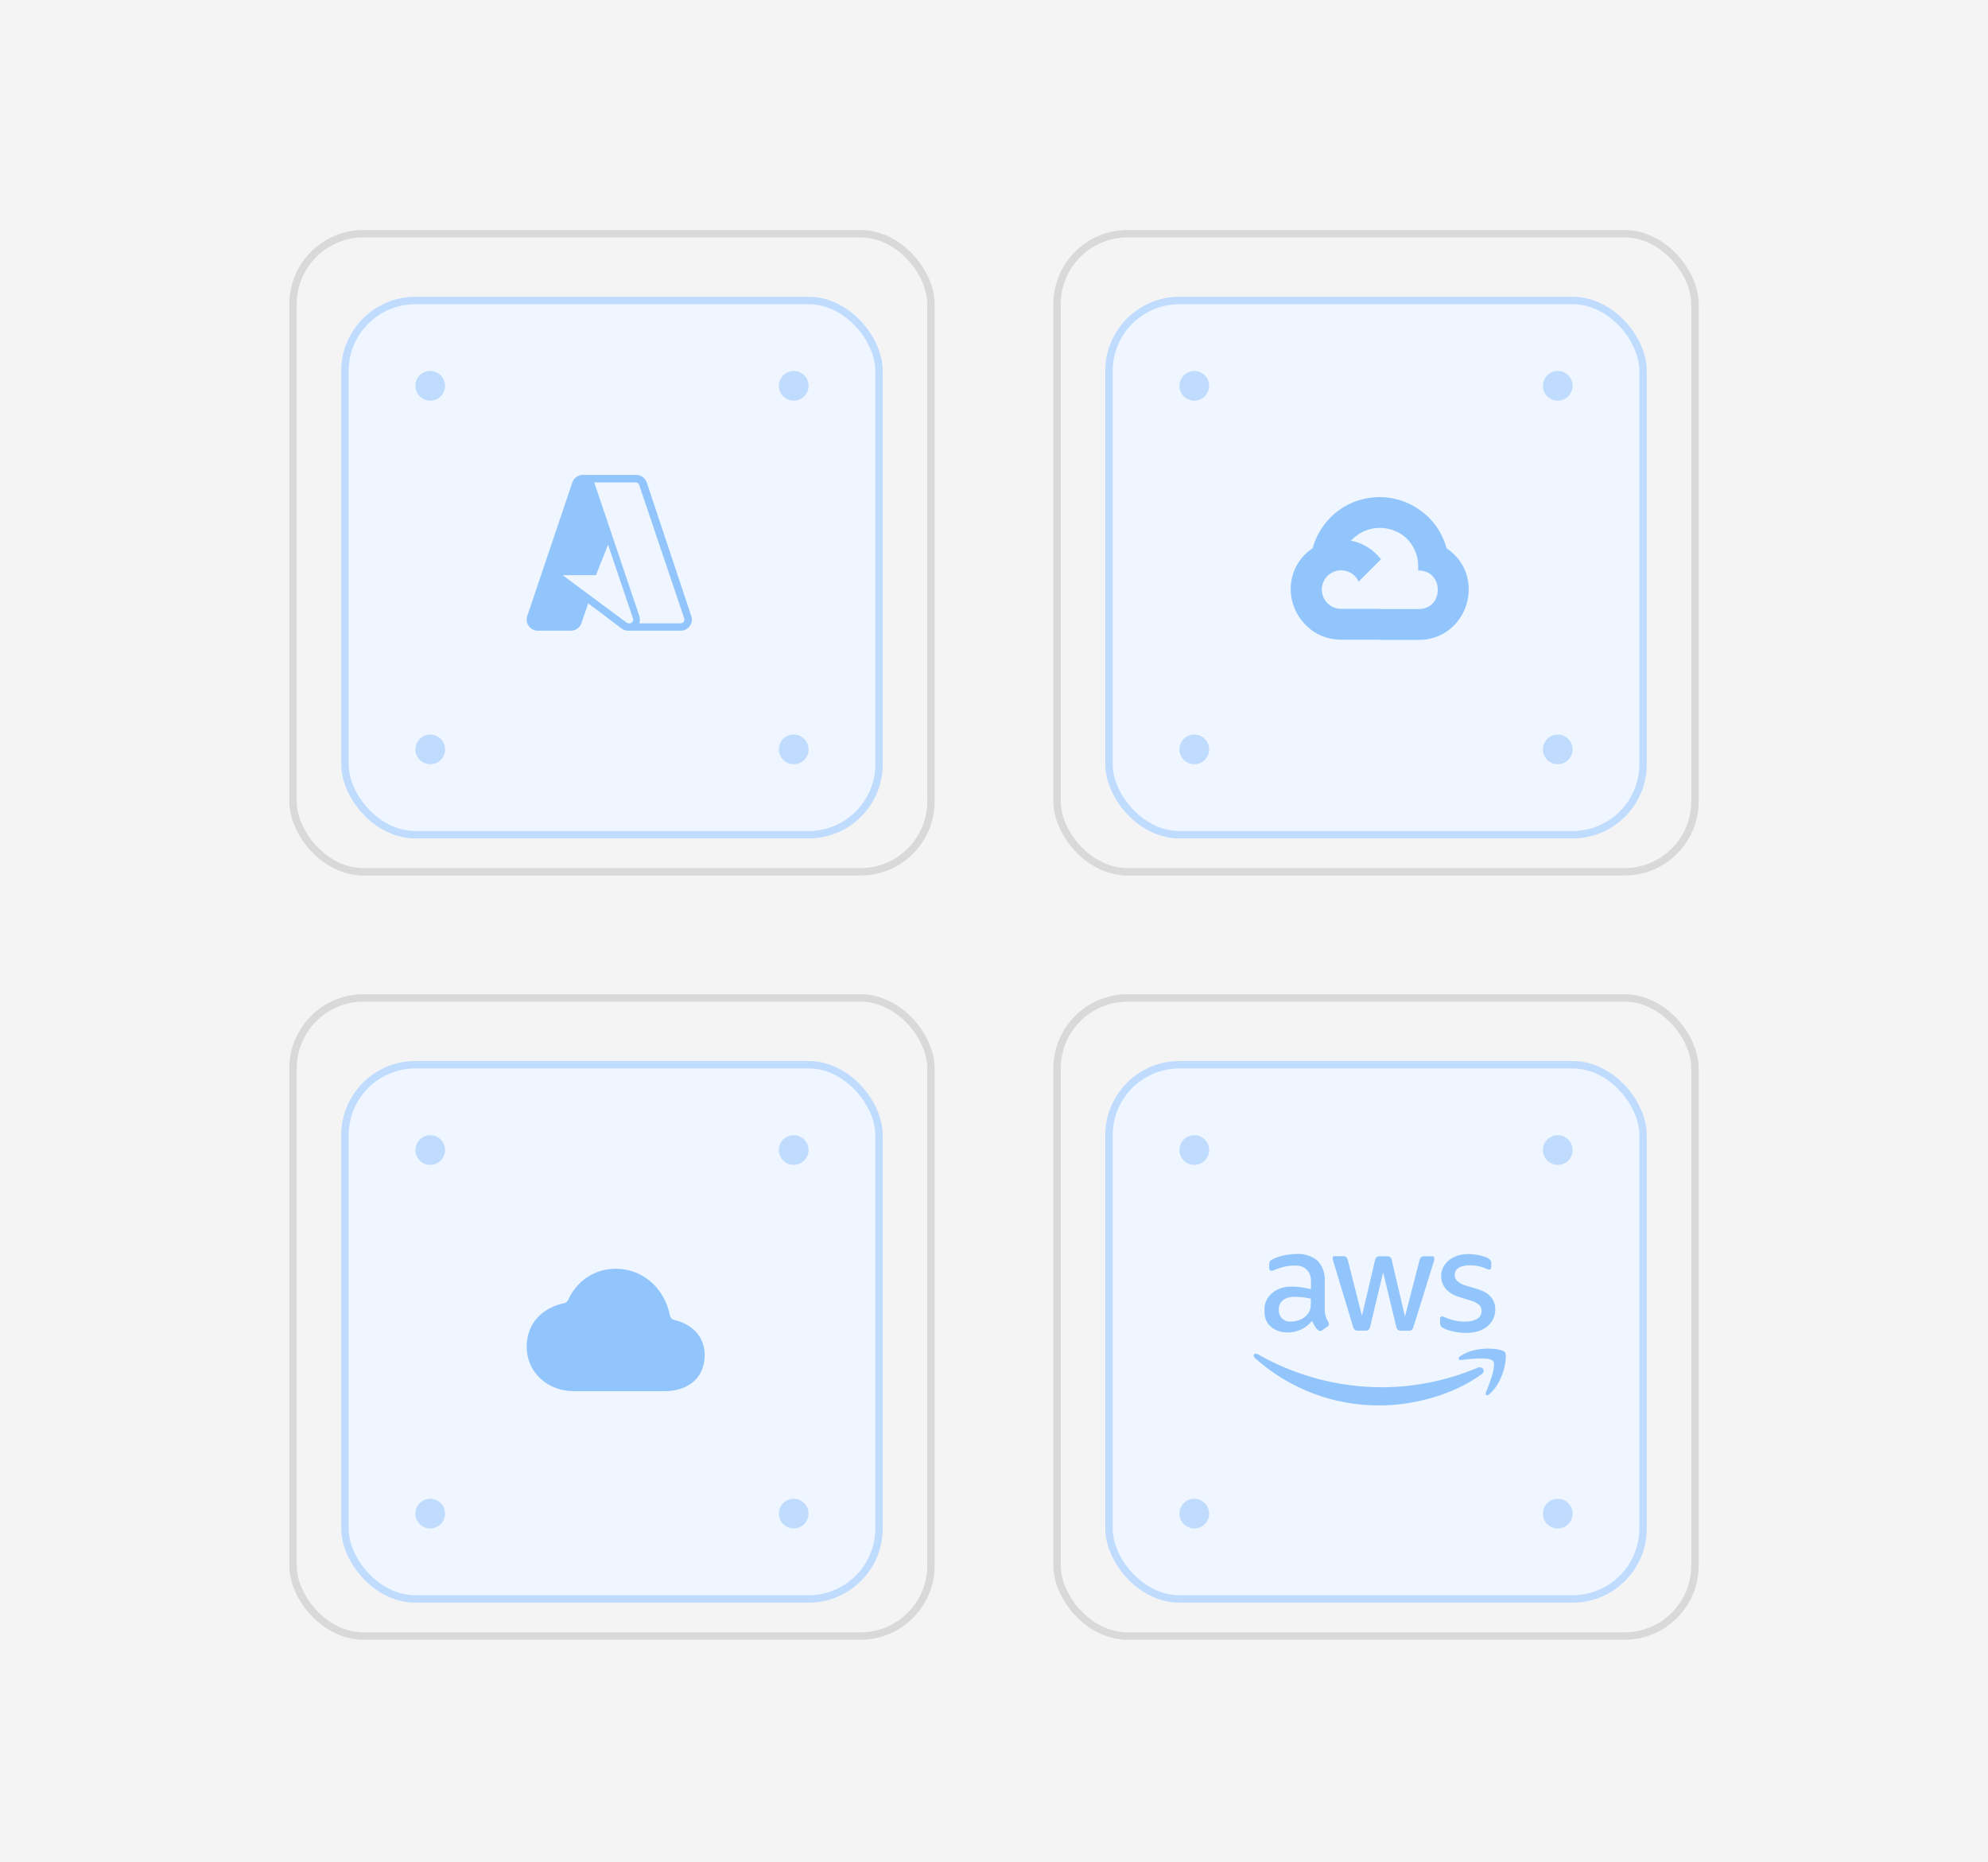 <svg width="268" height="251" viewBox="0 0 268 251" fill="none" xmlns="http://www.w3.org/2000/svg">
<rect width="268" height="251" fill="#F4F4F5"/>
<rect x="39.5" y="31.5" width="86" height="86" rx="9.5" stroke="#D9D9D9"/>
<g filter="url(#filter0_dd_1223_6782)">
<rect x="46" y="38" width="73" height="73" rx="10" fill="#EFF6FF"/>
<rect x="46.5" y="38.5" width="72" height="72" rx="9.5" stroke="#BFDBFE"/>
<circle cx="58" cy="50" r="2" fill="#BFDBFE"/>
<circle cx="58" cy="99" r="2" fill="#BFDBFE"/>
<circle cx="107" cy="50" r="2" fill="#BFDBFE"/>
<circle cx="107" cy="99" r="2" fill="#BFDBFE"/>
</g>
<path fill-rule="evenodd" clip-rule="evenodd" d="M93.19 83.022L87.19 65.022C87.085 64.712 86.882 64.444 86.611 64.26C86.34 64.075 86.017 63.985 85.69 64.002H78.58C78.265 64.001 77.958 64.099 77.703 64.282C77.447 64.465 77.255 64.724 77.155 65.022L71.08 83.022C71.001 83.254 70.98 83.502 71.019 83.744C71.058 83.986 71.156 84.215 71.304 84.41C71.452 84.605 71.646 84.761 71.868 84.865C72.091 84.968 72.335 85.015 72.58 85.002H76.975C77.287 85 77.59 84.9 77.843 84.717C78.095 84.535 78.285 84.278 78.385 83.982L79.3 81.312L83.8 84.717C84.061 84.906 84.377 85.006 84.7 85.002H91.72C91.962 85.01 92.203 84.959 92.421 84.854C92.639 84.748 92.829 84.592 92.973 84.397C93.118 84.202 93.213 83.976 93.25 83.736C93.288 83.497 93.267 83.252 93.19 83.022ZM84.76 84.012C84.651 84.012 84.545 83.975 84.46 83.907L75.985 77.622L75.85 77.517H80.35L80.47 77.202L81.97 73.407L85.33 83.352C85.357 83.435 85.362 83.524 85.344 83.61C85.327 83.696 85.288 83.776 85.23 83.843C85.173 83.909 85.1 83.959 85.017 83.989C84.935 84.019 84.846 84.027 84.76 84.012ZM91.764 84.012H86.185C86.297 83.692 86.297 83.342 86.185 83.022L80.11 65.022H85.69C85.796 65.023 85.899 65.056 85.985 65.118C86.071 65.18 86.135 65.267 86.17 65.367L92.245 83.367C92.265 83.442 92.268 83.52 92.254 83.596C92.24 83.673 92.208 83.744 92.162 83.807C92.116 83.869 92.056 83.92 91.987 83.955C91.918 83.991 91.842 84.01 91.764 84.012Z" fill="#93C5FD"/>
<rect x="142.5" y="31.5" width="86" height="86" rx="9.5" stroke="#D9D9D9"/>
<g filter="url(#filter1_dd_1223_6782)">
<rect x="149" y="38" width="73" height="73" rx="10" fill="#EFF6FF"/>
<rect x="149.5" y="38.5" width="72" height="72" rx="9.5" stroke="#BFDBFE"/>
<circle cx="161" cy="50" r="2" fill="#BFDBFE"/>
<circle cx="161" cy="99" r="2" fill="#BFDBFE"/>
<circle cx="210" cy="50" r="2" fill="#BFDBFE"/>
<circle cx="210" cy="99" r="2" fill="#BFDBFE"/>
<path d="M186.19 65.002C184.102 64.954 182.058 65.607 180.384 66.856C178.71 68.106 177.503 69.88 176.956 71.895C176.901 71.909 177.009 71.876 176.956 71.895C173.081 74.447 173.034 80.005 176.709 82.837L176.715 82.829L176.708 82.859C177.882 83.746 179.314 84.222 180.785 84.216H185.958L185.988 84.246H191.18C197.867 84.299 200.556 75.641 195.015 71.895C194.538 70.136 193.557 68.554 192.194 67.344L192.151 67.386L192.157 67.337C190.505 65.88 188.392 65.053 186.19 65.002ZM185.832 69.148C187.076 69.109 188.35 69.516 189.318 70.299C189.913 70.796 190.39 71.42 190.712 72.126C191.034 72.832 191.194 73.601 191.18 74.376V74.894C194.71 74.825 194.71 80.156 191.18 80.088H185.987L185.979 80.097V80.056H180.785C180.417 80.056 180.053 79.978 179.718 79.826C179.335 79.653 179.001 79.39 178.743 79.059C178.485 78.728 178.31 78.339 178.235 77.926C178.16 77.513 178.186 77.088 178.311 76.687C178.436 76.286 178.657 75.921 178.954 75.624C179.251 75.327 179.615 75.107 180.016 74.982C180.417 74.857 180.842 74.831 181.255 74.906C181.668 74.981 182.057 75.155 182.388 75.414C182.719 75.672 182.983 76.007 183.156 76.389L186.169 73.377C185.168 72.072 183.724 71.178 182.11 70.862C182.128 70.853 182.15 70.837 182.164 70.84C182.631 70.327 183.197 69.913 183.827 69.622C184.458 69.332 185.14 69.171 185.834 69.15L185.832 69.148Z" fill="#93C5FD"/>
</g>
<rect x="39.5" y="134.5" width="86" height="86" rx="9.5" stroke="#D9D9D9"/>
<g filter="url(#filter2_dd_1223_6782)">
<rect x="46" y="141" width="73" height="73" rx="10" fill="#EFF6FF"/>
<rect x="46.5" y="141.5" width="72" height="72" rx="9.5" stroke="#BFDBFE"/>
<circle cx="58" cy="153" r="2" fill="#BFDBFE"/>
<circle cx="58" cy="202" r="2" fill="#BFDBFE"/>
<circle cx="107" cy="153" r="2" fill="#BFDBFE"/>
<circle cx="107" cy="202" r="2" fill="#BFDBFE"/>
<path d="M89.562 185.5H77.375C75.667 185.5 74.077 184.911 72.898 183.84C71.674 182.729 71 181.188 71 179.5C71 177.785 71.628 176.307 72.815 175.224C73.664 174.449 74.794 173.9 76.058 173.636C76.174 173.612 76.283 173.561 76.376 173.486C76.469 173.412 76.542 173.316 76.591 173.208C77.041 172.195 77.715 171.297 78.562 170.583C79.801 169.548 81.336 169 83 169C84.872 168.992 86.673 169.713 88.022 171.011C89.181 172.127 89.968 173.602 90.328 175.324C90.356 175.465 90.425 175.594 90.526 175.697C90.627 175.8 90.755 175.872 90.896 175.904C93.031 176.379 95 177.926 95 180.625C95 182.19 94.426 183.474 93.34 184.339C92.386 185.098 91.08 185.5 89.562 185.5Z" fill="#93C5FD"/>
</g>
<rect x="142.5" y="134.5" width="86" height="86" rx="9.5" stroke="#D9D9D9"/>
<g filter="url(#filter3_dd_1223_6782)">
<rect x="149" y="141" width="73" height="73" rx="10" fill="#EFF6FF"/>
<rect x="149.5" y="141.5" width="72" height="72" rx="9.5" stroke="#BFDBFE"/>
<circle cx="161" cy="153" r="2" fill="#BFDBFE"/>
<circle cx="161" cy="202" r="2" fill="#BFDBFE"/>
<circle cx="210" cy="153" r="2" fill="#BFDBFE"/>
<circle cx="210" cy="202" r="2" fill="#BFDBFE"/>
<path d="M178.583 174.396C178.545 175.599 179.146 176.132 179.161 176.47C179.154 176.539 179.131 176.605 179.093 176.663C179.055 176.721 179.004 176.769 178.943 176.803L178.264 177.279C178.176 177.341 178.072 177.376 177.964 177.381C177.942 177.38 177.529 177.478 176.877 176.021C176.478 176.518 175.972 176.917 175.395 177.188C174.819 177.46 174.188 177.595 173.551 177.585C172.686 177.632 170.342 177.094 170.463 174.599C170.379 172.566 172.272 171.303 174.231 171.409C174.608 171.41 175.378 171.429 176.727 171.742V170.913C176.87 169.507 175.946 168.417 174.347 168.58C174.219 168.581 173.316 168.554 171.912 169.117C171.521 169.297 171.471 169.267 171.341 169.267C170.947 169.267 171.109 168.126 171.184 167.982C171.461 167.642 173.089 167.007 174.687 167.016C175.755 166.921 176.818 167.251 177.645 167.934C177.982 168.31 178.238 168.75 178.399 169.228C178.561 169.706 178.623 170.212 178.584 170.715L178.583 174.396ZM173.993 176.116C175.715 176.091 176.445 175.055 176.611 174.498C176.742 173.964 176.72 173.626 176.72 173.042C176.206 172.919 175.467 172.785 174.619 172.784C173.814 172.723 172.344 173.083 172.401 174.497C172.335 175.389 172.992 176.165 173.993 176.116ZM183.072 177.341C182.654 177.379 182.46 177.082 182.398 176.79L179.753 168.044C179.701 167.896 179.667 167.744 179.651 167.588C179.641 167.524 179.657 167.458 179.696 167.406C179.734 167.354 179.792 167.319 179.856 167.309C179.869 167.307 179.743 167.309 181.038 167.309C181.504 167.262 181.656 167.629 181.705 167.86L183.602 175.341L185.363 167.86C185.392 167.689 185.52 167.272 186.043 167.316H186.955C187.07 167.306 187.545 167.289 187.628 167.867L189.404 175.443L191.362 167.867C191.388 167.751 191.507 167.263 192.036 167.316H193.083C193.128 167.309 193.41 167.273 193.362 167.772C193.339 167.87 193.543 167.206 190.56 176.797C190.499 177.089 190.304 177.386 189.887 177.348H188.894C188.313 177.409 188.229 176.834 188.22 176.777L186.459 169.492L184.718 176.769C184.709 176.827 184.626 177.401 184.044 177.34H183.072V177.341ZM197.599 177.64C197.287 177.64 195.797 177.624 194.552 176.987C194.428 176.934 194.322 176.846 194.248 176.734C194.175 176.621 194.136 176.489 194.137 176.354V175.783C194.137 175.334 194.466 175.417 194.606 175.47C195.139 175.686 195.482 175.85 196.137 175.98C198.083 176.38 198.94 175.858 199.149 175.742C199.848 175.327 199.903 174.378 199.428 173.886C198.872 173.419 198.606 173.401 196.606 172.77C196.36 172.702 194.285 172.047 194.28 169.989C194.248 168.489 195.611 167.005 197.973 167.017C198.646 167.016 200.439 167.236 200.925 167.847C200.996 167.958 201.032 168.088 201.027 168.221V168.758C201.027 168.994 200.941 169.111 200.768 169.111C200.358 169.066 199.632 168.518 198.157 168.54C197.791 168.521 196.038 168.589 196.116 169.867C196.094 170.874 197.53 171.252 197.694 171.295C199.631 171.878 200.278 171.975 201.047 172.866C201.957 174.048 201.466 175.432 201.278 175.811C200.264 177.803 197.644 177.641 197.599 177.64ZM199.734 183.21C196.014 185.957 190.614 187.419 186.004 187.419C179.782 187.46 173.771 185.173 169.15 181.006C168.804 180.694 169.11 180.265 169.531 180.503C174.656 183.435 180.459 184.976 186.364 184.972C190.773 184.948 195.134 184.054 199.197 182.34C199.822 182.074 200.353 182.754 199.734 183.21ZM201.285 181.441C200.809 180.83 198.136 181.156 196.939 181.299C196.578 181.339 196.517 181.027 196.844 180.796C198.973 179.299 202.468 179.728 202.87 180.231C203.271 180.734 202.761 184.237 200.769 185.91C200.463 186.169 200.17 186.032 200.306 185.692C200.754 184.563 201.761 182.054 201.285 181.441Z" fill="#93C5FD"/>
</g>
<defs>
<filter id="filter0_dd_1223_6782" x="43" y="36" width="79" height="79" filterUnits="userSpaceOnUse" color-interpolation-filters="sRGB">
<feFlood flood-opacity="0" result="BackgroundImageFix"/>
<feColorMatrix in="SourceAlpha" type="matrix" values="0 0 0 0 0 0 0 0 0 0 0 0 0 0 0 0 0 0 127 0" result="hardAlpha"/>
<feOffset dy="1"/>
<feGaussianBlur stdDeviation="1.5"/>
<feComposite in2="hardAlpha" operator="out"/>
<feColorMatrix type="matrix" values="0 0 0 0 0 0 0 0 0 0 0 0 0 0 0 0 0 0 0.1 0"/>
<feBlend mode="normal" in2="BackgroundImageFix" result="effect1_dropShadow_1223_6782"/>
<feColorMatrix in="SourceAlpha" type="matrix" values="0 0 0 0 0 0 0 0 0 0 0 0 0 0 0 0 0 0 127 0" result="hardAlpha"/>
<feOffset dy="1"/>
<feGaussianBlur stdDeviation="1"/>
<feComposite in2="hardAlpha" operator="out"/>
<feColorMatrix type="matrix" values="0 0 0 0 0 0 0 0 0 0 0 0 0 0 0 0 0 0 0.06 0"/>
<feBlend mode="normal" in2="effect1_dropShadow_1223_6782" result="effect2_dropShadow_1223_6782"/>
<feBlend mode="normal" in="SourceGraphic" in2="effect2_dropShadow_1223_6782" result="shape"/>
</filter>
<filter id="filter1_dd_1223_6782" x="146" y="36" width="79" height="79" filterUnits="userSpaceOnUse" color-interpolation-filters="sRGB">
<feFlood flood-opacity="0" result="BackgroundImageFix"/>
<feColorMatrix in="SourceAlpha" type="matrix" values="0 0 0 0 0 0 0 0 0 0 0 0 0 0 0 0 0 0 127 0" result="hardAlpha"/>
<feOffset dy="1"/>
<feGaussianBlur stdDeviation="1.5"/>
<feComposite in2="hardAlpha" operator="out"/>
<feColorMatrix type="matrix" values="0 0 0 0 0 0 0 0 0 0 0 0 0 0 0 0 0 0 0.1 0"/>
<feBlend mode="normal" in2="BackgroundImageFix" result="effect1_dropShadow_1223_6782"/>
<feColorMatrix in="SourceAlpha" type="matrix" values="0 0 0 0 0 0 0 0 0 0 0 0 0 0 0 0 0 0 127 0" result="hardAlpha"/>
<feOffset dy="1"/>
<feGaussianBlur stdDeviation="1"/>
<feComposite in2="hardAlpha" operator="out"/>
<feColorMatrix type="matrix" values="0 0 0 0 0 0 0 0 0 0 0 0 0 0 0 0 0 0 0.06 0"/>
<feBlend mode="normal" in2="effect1_dropShadow_1223_6782" result="effect2_dropShadow_1223_6782"/>
<feBlend mode="normal" in="SourceGraphic" in2="effect2_dropShadow_1223_6782" result="shape"/>
</filter>
<filter id="filter2_dd_1223_6782" x="43" y="139" width="79" height="79" filterUnits="userSpaceOnUse" color-interpolation-filters="sRGB">
<feFlood flood-opacity="0" result="BackgroundImageFix"/>
<feColorMatrix in="SourceAlpha" type="matrix" values="0 0 0 0 0 0 0 0 0 0 0 0 0 0 0 0 0 0 127 0" result="hardAlpha"/>
<feOffset dy="1"/>
<feGaussianBlur stdDeviation="1.5"/>
<feComposite in2="hardAlpha" operator="out"/>
<feColorMatrix type="matrix" values="0 0 0 0 0 0 0 0 0 0 0 0 0 0 0 0 0 0 0.1 0"/>
<feBlend mode="normal" in2="BackgroundImageFix" result="effect1_dropShadow_1223_6782"/>
<feColorMatrix in="SourceAlpha" type="matrix" values="0 0 0 0 0 0 0 0 0 0 0 0 0 0 0 0 0 0 127 0" result="hardAlpha"/>
<feOffset dy="1"/>
<feGaussianBlur stdDeviation="1"/>
<feComposite in2="hardAlpha" operator="out"/>
<feColorMatrix type="matrix" values="0 0 0 0 0 0 0 0 0 0 0 0 0 0 0 0 0 0 0.06 0"/>
<feBlend mode="normal" in2="effect1_dropShadow_1223_6782" result="effect2_dropShadow_1223_6782"/>
<feBlend mode="normal" in="SourceGraphic" in2="effect2_dropShadow_1223_6782" result="shape"/>
</filter>
<filter id="filter3_dd_1223_6782" x="146" y="139" width="79" height="79" filterUnits="userSpaceOnUse" color-interpolation-filters="sRGB">
<feFlood flood-opacity="0" result="BackgroundImageFix"/>
<feColorMatrix in="SourceAlpha" type="matrix" values="0 0 0 0 0 0 0 0 0 0 0 0 0 0 0 0 0 0 127 0" result="hardAlpha"/>
<feOffset dy="1"/>
<feGaussianBlur stdDeviation="1.5"/>
<feComposite in2="hardAlpha" operator="out"/>
<feColorMatrix type="matrix" values="0 0 0 0 0 0 0 0 0 0 0 0 0 0 0 0 0 0 0.1 0"/>
<feBlend mode="normal" in2="BackgroundImageFix" result="effect1_dropShadow_1223_6782"/>
<feColorMatrix in="SourceAlpha" type="matrix" values="0 0 0 0 0 0 0 0 0 0 0 0 0 0 0 0 0 0 127 0" result="hardAlpha"/>
<feOffset dy="1"/>
<feGaussianBlur stdDeviation="1"/>
<feComposite in2="hardAlpha" operator="out"/>
<feColorMatrix type="matrix" values="0 0 0 0 0 0 0 0 0 0 0 0 0 0 0 0 0 0 0.06 0"/>
<feBlend mode="normal" in2="effect1_dropShadow_1223_6782" result="effect2_dropShadow_1223_6782"/>
<feBlend mode="normal" in="SourceGraphic" in2="effect2_dropShadow_1223_6782" result="shape"/>
</filter>
</defs>
</svg>
